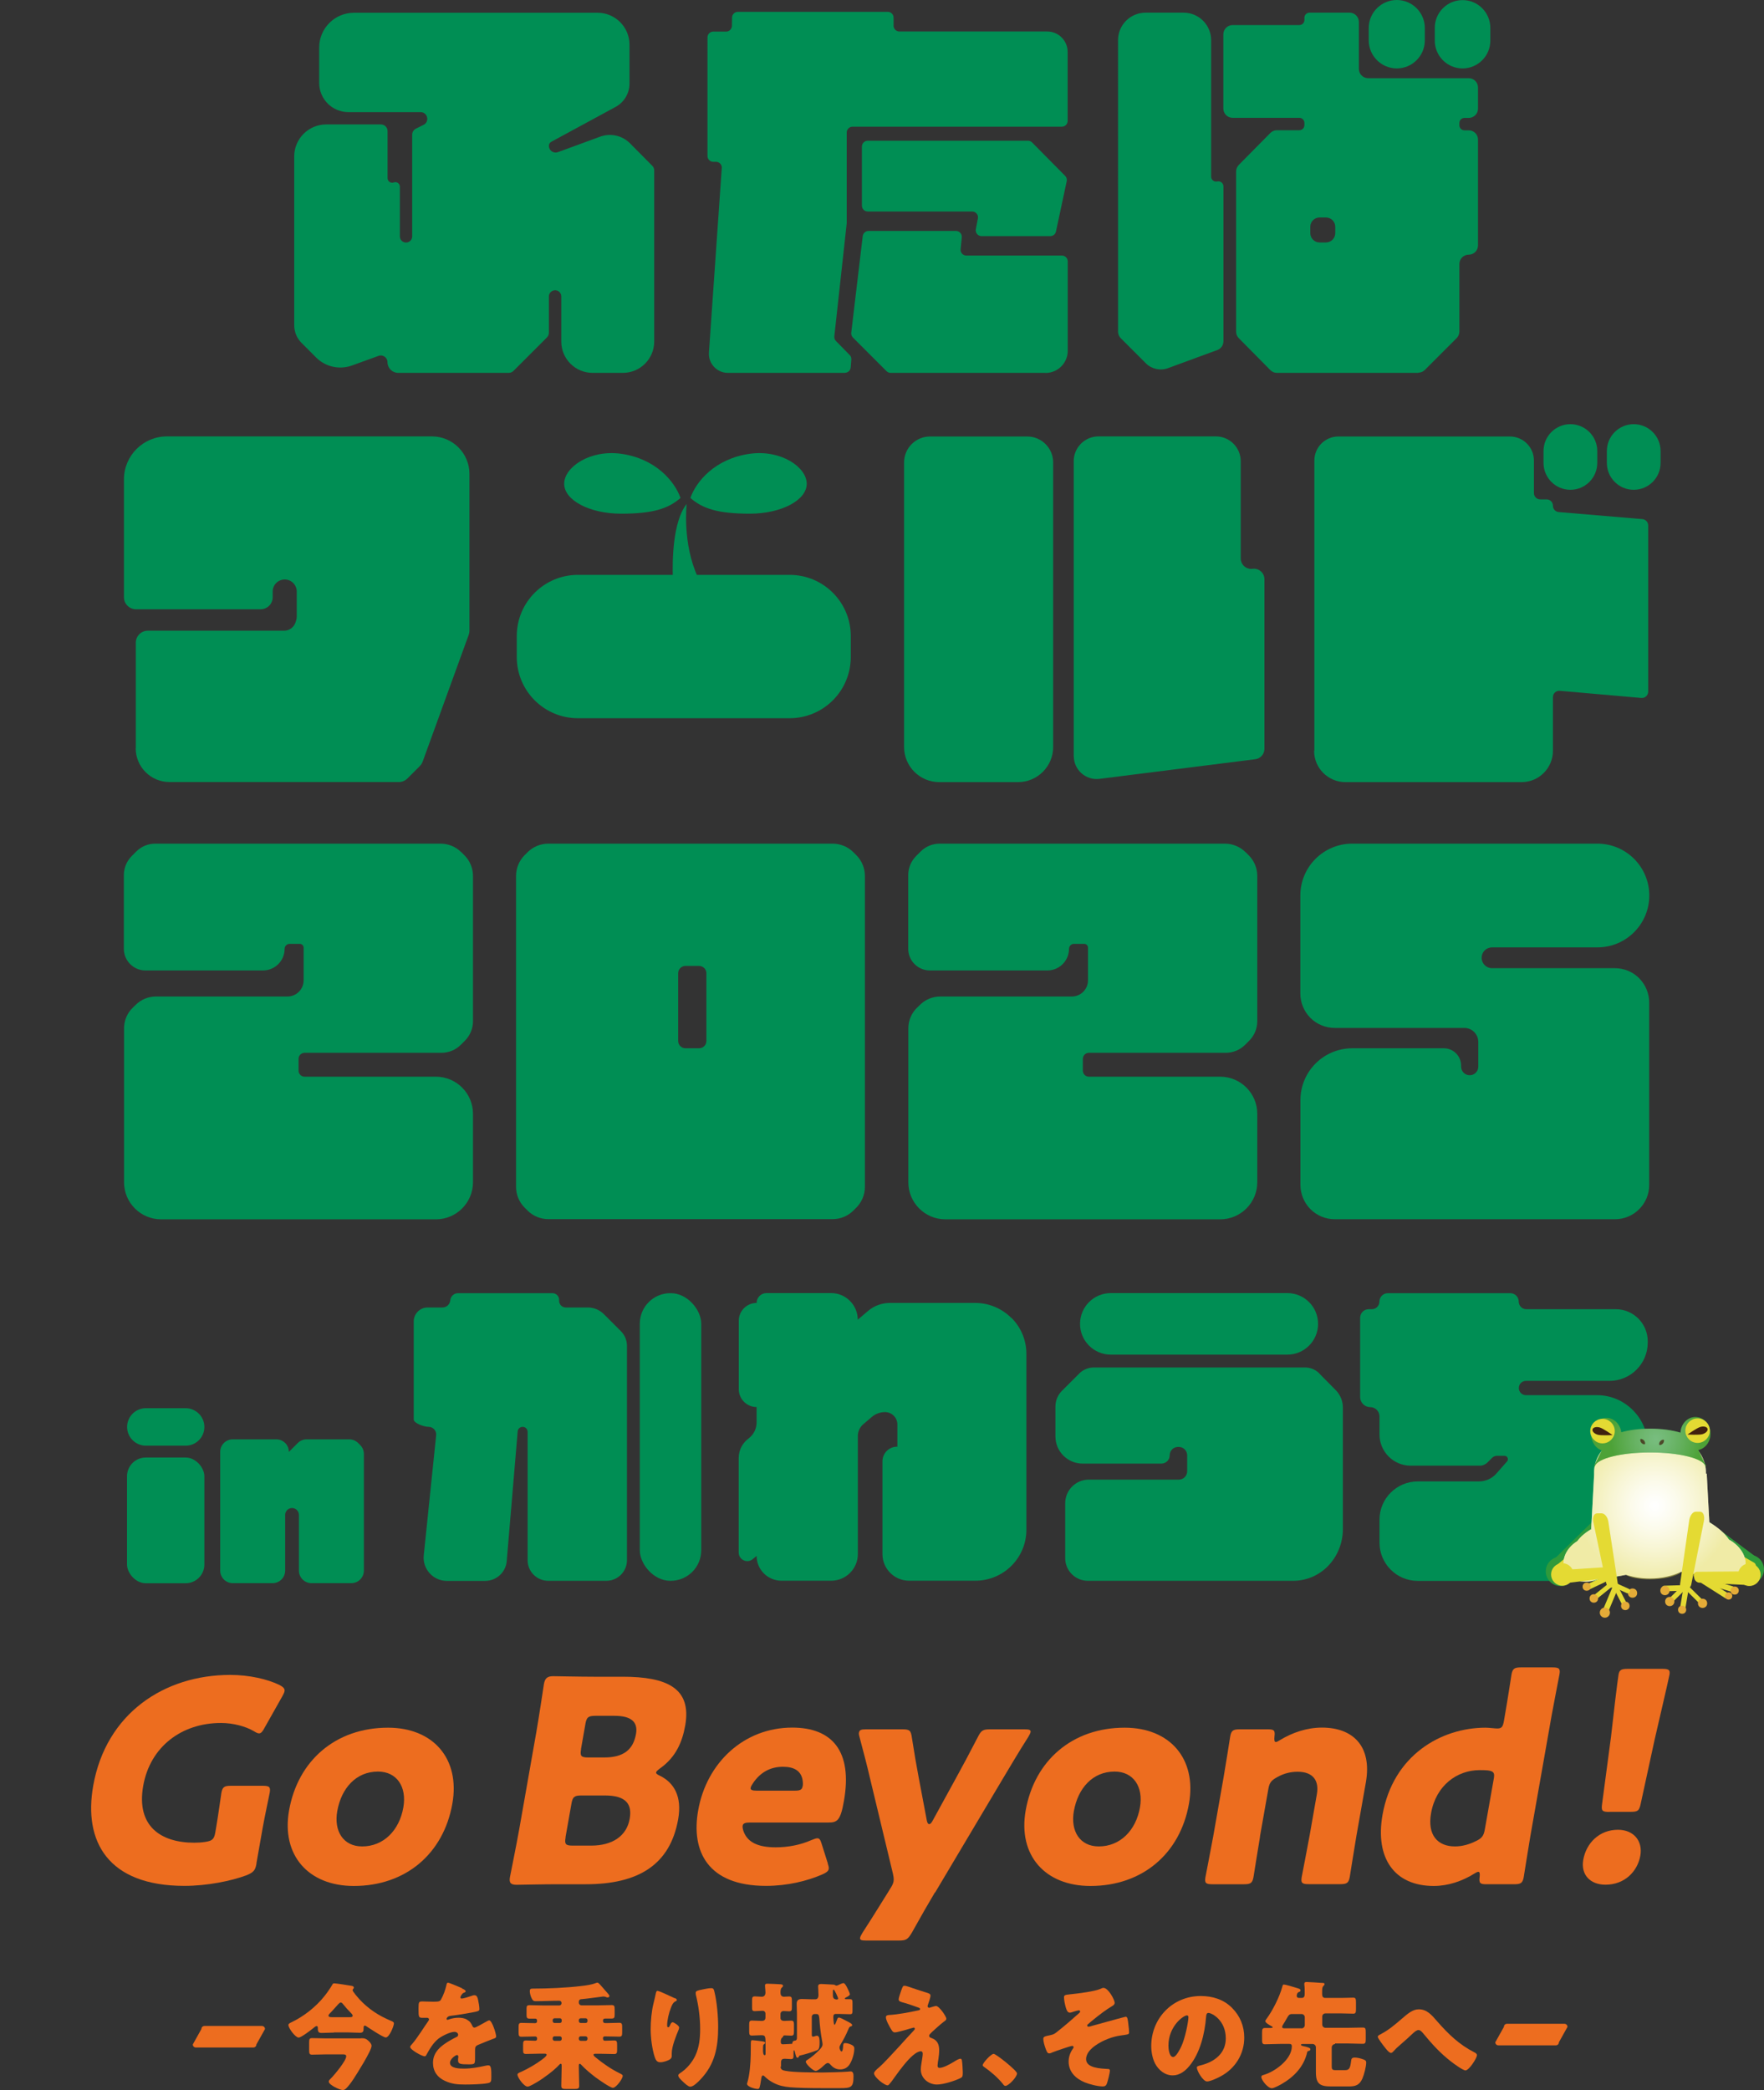 <?xml version="1.0" encoding="UTF-8"?>
<svg id="_レイヤー_2" data-name="レイヤー 2" xmlns="http://www.w3.org/2000/svg" xmlns:xlink="http://www.w3.org/1999/xlink" viewBox="0 0 194.98 230.94">
  <rect x="0" y="0" width="194.98" height="230.94" fill="#333333" stroke="none"/>
  <defs>
    <style>
      .cls-1, .cls-2 {
        fill: #40210f;
      }

      .cls-3 {
        fill: #b2af3b;
        opacity: 0;
      }

      .cls-4 {
        stroke-miterlimit: 10;
        stroke-width: .17px;
      }

      .cls-4, .cls-5, .cls-6, .cls-7, .cls-8, .cls-9, .cls-10, .cls-11, .cls-12, .cls-13, .cls-14, .cls-15, .cls-16 {
        fill: #e4da33;
        stroke: #e4da33;
      }

      .cls-5 {
        stroke-miterlimit: 10;
        stroke-width: .17px;
      }

      .cls-17 {
        fill: #fff;
      }

      .cls-6 {
        stroke-miterlimit: 10;
        stroke-width: .17px;
      }

      .cls-18 {
        fill: url(#_名称未設定グラデーション);
        opacity: .46;
      }

      .cls-18, .cls-19, .cls-2 {
        isolation: isolate;
      }

      .cls-20 {
        fill: #e4ab38;
        stroke: #e4ab38;
        stroke-width: .22px;
      }

      .cls-20, .cls-9, .cls-11 {
        stroke-miterlimit: 10;
      }

      .cls-7 {
        stroke-miterlimit: 10;
        stroke-width: .17px;
      }

      .cls-19 {
        fill: url(#_名称未設定グラデーション_2);
        fill-opacity: .38;
        opacity: .92;
      }

      .cls-8 {
        stroke-miterlimit: 10;
        stroke-width: .17px;
      }

      .cls-21 {
        fill: #2f9a3b;
      }

      .cls-2 {
        opacity: .74;
      }

      .cls-22 {
        fill: #ed6d1f;
      }

      .cls-9 {
        stroke-width: .17px;
      }

      .cls-10 {
        stroke-miterlimit: 10;
        stroke-width: .17px;
      }

      .cls-23 {
        fill: #008e54;
      }

      .cls-11 {
        stroke-width: .23px;
      }

      .cls-12 {
        stroke-miterlimit: 10;
        stroke-width: .17px;
      }

      .cls-13 {
        stroke-miterlimit: 10;
        stroke-width: .17px;
      }

      .cls-14 {
        stroke-miterlimit: 10;
        stroke-width: .17px;
      }

      .cls-15 {
        stroke-miterlimit: 10;
        stroke-width: .17px;
      }

      .cls-16 {
        stroke-miterlimit: 10;
        stroke-width: .17px;
      }
    </style>
    <radialGradient id="_名称未設定グラデーション" data-name="名称未設定グラデーション" cx="182.91" cy="49.79" fx="182.91" fy="49.79" r="9.27" gradientTransform="translate(0 216.16) scale(1 -1)" gradientUnits="userSpaceOnUse">
      <stop offset="0" stop-color="#fff"/>
      <stop offset=".1" stop-color="#fcfcf2"/>
      <stop offset=".28" stop-color="#f7f5d3"/>
      <stop offset=".52" stop-color="#eee99f"/>
      <stop offset=".81" stop-color="#e1d958"/>
      <stop offset=".92" stop-color="#ddd33c"/>
    </radialGradient>
    <radialGradient id="_名称未設定グラデーション_2" data-name="名称未設定グラデーション 2" cx="179.66" cy="68.41" fx="179.66" fy="68.41" r="4.85" gradientTransform="translate(-3.77 230.15) scale(1.04 -1.04)" gradientUnits="userSpaceOnUse">
      <stop offset="0" stop-color="#fff"/>
      <stop offset=".1" stop-color="#f7faf2"/>
      <stop offset=".29" stop-color="#e4eed3"/>
      <stop offset=".54" stop-color="#c5da9f"/>
      <stop offset=".84" stop-color="#9bc058"/>
      <stop offset="1" stop-color="#83b130"/>
    </radialGradient>
  </defs>
  <g id="_レイヤー_2-2" data-name=" レイヤー 2">
    <g id="_レイヤー_1-2" data-name=" レイヤー 1-2">
      <g>
        <g>
          <g>
            <g>
              <path class="cls-22" d="M28.35,205.92c-.13.75-.33.96-1.08,1.28-1.73.65-4.41,1.18-6.88,1.18-8.5,0-11.17-4.95-10.09-11.05,1.41-8,7.85-12.26,15.15-12.26,2.12,0,4.12.47,5.46,1.12.4.22.59.4.54.68-.03.16-.12.34-.26.59l-1.93,3.42c-.23.44-.4.65-.62.65-.16,0-.33-.09-.59-.25-.92-.53-2.27-.9-3.63-.9-4.33,0-7.82,2.61-8.59,6.94-.79,4.48,1.96,6.29,5.65,6.29.41,0,.83-.03,1.22-.09.78-.12.97-.31,1.1-1.06l.08-.47c.22-1.24.55-3.67.59-3.89.12-.65.33-.78,1.05-.78h3.51c.73,0,.9.12.78.78-.04.22-.56,2.65-.78,3.89l-.69,3.92h.01Z"/>
              <path class="cls-22" d="M50,199.3c-.98,5.54-5.17,9.09-10.89,9.09-5.02,0-8.03-3.39-7.16-8.34.97-5.51,5.15-9.15,10.94-9.15,4.99,0,7.99,3.42,7.11,8.4ZM37.28,200.1c-.4,2.24.67,3.92,2.75,3.92,2.37,0,4.1-1.77,4.55-4.29.41-2.3-.72-3.98-2.8-3.98-2.43,0-4.05,1.84-4.5,4.36h0Z"/>
              <path class="cls-22" d="M61.57,208.2c-1.45,0-4.25.06-4.47.06-.66,0-.85-.22-.73-.87.04-.22.74-3.67,1.03-5.32l1.88-10.67c.29-1.65.81-5.1.84-5.32.12-.65.38-.87,1.04-.87.22,0,2.99.06,4.44.06h3.22c4.93,0,7.64,1.28,6.92,5.38-.32,1.81-1.02,3.49-2.76,4.73-.29.22-.44.34-.46.47-.02.12.12.22.44.37,1.51.75,2.45,2.24,2,4.79-.89,5.04-4.4,7.19-10.21,7.19h-3.19,0ZM62.52,203c-.14.78,0,.93.78.93h2.05c2.34,0,3.92-1.06,4.25-2.96.29-1.62-.4-2.58-2.74-2.58h-2.59c-.79,0-.98.16-1.11.93l-.65,3.67h.01ZM64.23,193.26c-.14.78,0,.93.78.93h1.8c2.12,0,3.19-.87,3.49-2.61.23-1.31-.53-1.99-2.37-1.99h-2.12c-.79,0-.98.16-1.11.93l-.48,2.74h0Z"/>
              <path class="cls-22" d="M91.49,205.89c.08.25.14.47.11.62-.04.25-.26.4-.74.62-1.67.72-3.85,1.25-6.19,1.25-6.45,0-8.3-3.83-7.5-8.34.92-5.23,5.03-9.15,10.4-9.15,4.39,0,6.69,2.58,5.71,8.12-.37,2.12-.73,2.37-1.68,2.37h-8.72c-.51,0-.74.09-.79.34-.03.16,0,.31.06.53.41,1.28,1.57,1.87,3.59,1.87,1.39,0,2.77-.28,3.9-.78.31-.12.54-.22.7-.22.25,0,.35.19.49.65l.67,2.12h0ZM88.72,197.4c.02-.12.04-.25.02-.47-.09-1.31-1.03-1.71-2.2-1.71-1.36,0-2.47.59-3.28,1.77-.17.25-.26.41-.29.56-.04.22.17.31.67.31h4.2c.57,0,.81-.09.87-.47h.01Z"/>
              <path class="cls-22" d="M103.34,209.1c-.72,1.21-1.44,2.46-2.55,4.45-.45.75-.63.87-1.45.87h-3.6c-.51,0-.72-.06-.67-.31.02-.12.12-.31.25-.53,1.31-2.02,2.1-3.33,2.77-4.39l.27-.44c.22-.34.36-.59.41-.87.04-.25,0-.5-.07-.84l-2.55-10.61c-.32-1.4-.65-2.62-1.14-4.48-.08-.28-.09-.41-.06-.53.05-.28.28-.34.79-.34h3.98c.82,0,.96.12,1.07.9.28,1.81.5,3.08.76,4.45l.9,4.76c.05.25.16.37.25.37.13,0,.24-.12.38-.37l2.61-4.76c.74-1.34,1.4-2.58,2.37-4.45.39-.78.57-.9,1.39-.9h3.79c.5,0,.72.06.67.31-.02.12-.12.31-.25.53-1.23,1.93-1.96,3.21-2.75,4.51l-7.54,12.67h-.03Z"/>
              <path class="cls-22" d="M131.42,199.3c-.98,5.54-5.17,9.09-10.89,9.09-5.02,0-8.03-3.39-7.16-8.34.97-5.51,5.15-9.15,10.94-9.15,4.99,0,7.99,3.42,7.11,8.4ZM118.7,200.1c-.4,2.24.67,3.92,2.75,3.92,2.37,0,4.1-1.77,4.55-4.29.41-2.3-.72-3.98-2.8-3.98-2.43,0-4.05,1.84-4.5,4.36h0Z"/>
              <path class="cls-22" d="M139.28,202.91c-.22,1.28-.69,4.29-.73,4.51-.12.65-.33.78-1.05.78h-3.48c-.73,0-.89-.12-.78-.78.04-.22.63-3.24.86-4.51l1.15-6.54c.22-1.28.7-4.29.73-4.51.12-.65.33-.78,1.05-.78h3.1c.7,0,.83.12.74.81-.04.4,0,.59.15.59.1,0,.23-.06.48-.22,1.34-.81,2.93-1.37,4.63-1.37,3.35,0,5.56,1.99,4.84,6.07l-1.05,5.94c-.22,1.28-.69,4.29-.73,4.51-.12.65-.33.78-1.05.78h-3.48c-.73,0-.89-.12-.78-.78.04-.22.63-3.24.86-4.51l.82-4.67c.24-1.37-.32-2.46-2.13-2.46-.73,0-1.48.16-2.25.59-.67.37-.87.62-.99,1.34l-.92,5.2h0Z"/>
              <path class="cls-22" d="M164.29,208.2c-.7,0-.83-.12-.74-.81.04-.41,0-.56-.15-.56-.09,0-.23.06-.48.22-1.31.81-2.86,1.34-4.44,1.34-4.36,0-6.5-3.08-5.67-7.84,1.16-6.6,6.47-9.65,11.4-9.65.35,0,1.06.09,1.28.09.51,0,.63-.19.75-.87l.1-.59c.23-1.28.7-4.29.73-4.51.12-.65.33-.78,1.05-.78h3.47c.73,0,.9.12.78.78-.04.22-.63,3.24-.86,4.51l-2.36,13.38c-.22,1.28-.69,4.29-.73,4.51-.12.65-.33.78-1.05.78h-3.1.02ZM163.54,195.59c-2.47,0-4.82,1.68-5.36,4.76-.43,2.43.74,3.67,2.64,3.67.79,0,1.59-.22,2.32-.59.66-.31.86-.59.98-1.28l.99-5.6c.12-.65,0-.84-.66-.93-.28-.03-.59-.03-.91-.03Z"/>
            </g>
            <path class="cls-22" d="M181.31,205.04c-.3,1.71-1.7,3.21-3.85,3.21-1.71,0-2.74-1.12-2.46-2.74.32-1.84,1.76-3.33,3.84-3.33,1.71,0,2.76,1.21,2.47,2.87h0ZM177.9,200.21c-.82,0-.93-.12-.81-.93l.98-7.38c.21-1.93.72-6.23.83-6.85.09-.53.3-.65,1-.65h3.86c.7,0,.86.12.77.65-.11.62-1.12,4.89-1.65,7.22l-1.52,7c-.17.81-.32.93-1.14.93h-2.32Z"/>
          </g>
          <g>
            <g>
              <path class="cls-22" d="M36.9,224.59c-.45,0-.91.04-1.36.04-.41,0-.41-.23-.41-.59,0-.09-.04-.17-.14-.17s-.32.19-.4.26c-.27.22-1.3,1.01-1.58,1.01-.36,0-1.13-1.03-1.13-1.39,0-.13.14-.21.38-.32,1.35-.65,2.67-1.69,3.61-2.88.24-.29.67-.91.85-1.23.06-.12.09-.17.23-.17.21,0,1.55.21,1.94.28.14.03.22.09.22.19,0,.12-.14.18-.14.28,0,.15.6.83.74.99,1,1.08,2.12,1.82,3.48,2.39.24.1.35.15.35.3,0,.28-.5,1.55-.9,1.55-.27,0-1.76-.98-2.07-1.19-.09-.06-.17-.12-.24-.12-.13,0-.14.14-.14.24,0,.32,0,.55-.4.55-.46,0-.91-.04-1.37-.04h-1.51v.02ZM39.89,225.21c.4,0,.58.04.87.32.14.14.31.32.31.53,0,.53-1.64,3.12-2.01,3.68-.18.28-.58.82-.81,1.03-.12.1-.21.17-.36.17-.29,0-1.55-.55-1.55-.94,0-.12.12-.23.22-.33.45-.45,1.71-1.98,1.71-2.46,0-.18-.15-.21-.33-.21h-2c-.47,0-.96.03-1.45.03-.28,0-.32-.13-.32-.5v-.83c0-.37.03-.5.32-.5.49,0,.98.03,1.45.03h3.97l-.02-.02ZM38.58,222.89c.22,0,.4,0,.4-.17,0-.12-.13-.23-.24-.35-.29-.29-.56-.6-.82-.92-.06-.08-.14-.18-.26-.18-.08,0-.15.06-.27.18-.26.28-.63.72-.95,1.04-.08.08-.13.15-.13.23,0,.15.19.17.38.17h1.89Z"/>
              <path class="cls-22" d="M51.07,219.72c.23.1.4.19.4.31,0,.1-.14.14-.23.17-.15.06-.35.38-.35.49s.06.14.15.14c.19,0,.77-.19,1.04-.28.1-.04.24-.09.36-.09.28,0,.35.27.4.5.06.26.15.77.15,1.04,0,.19-.12.24-.82.37-.71.13-1.58.28-2.37.37-.41.05-.44.33-.44.35,0,.06.06.09.12.09.03,0,.09-.03.12-.04.37-.13.71-.19,1.09-.19.31,0,.67.05.92.21.36.21.45.37.62.73.05.1.12.15.22.15.13,0,.81-.38,1.19-.6.12-.06.21-.12.26-.14.05-.03.12-.06.17-.06.32,0,.77,1.48.77,1.77,0,.17-.13.21-.38.29-.62.23-1,.4-1.59.64-.31.13-.36.24-.36.59,0,.15,0,.46,0,.74,0,.82,0,.83-.73.83-.89,0-1.15-.04-1.15-.44,0-.12,0-.23.03-.35v-.06c0-.09-.05-.18-.15-.18-.13,0-.77.41-.77.86,0,.64,1.09.64,1.54.64.82,0,1.58-.14,2.39-.32.12-.03.23-.04.32-.04.31,0,.32.46.32,1.28,0,.49-.03.62-.4.69-.58.12-1.86.15-2.49.15-.9,0-1.49-.06-2.25-.41-.82-.37-1.31-1.05-1.31-1.99,0-1.21.91-1.9,1.85-2.45.22-.13.47-.27.71-.38.12-.05.22-.12.22-.26,0-.18-.17-.33-.4-.33-.49,0-1.37.45-1.76.74-.6.47-.99,1.15-1.36,1.82-.04.08-.09.14-.19.14-.28,0-1.59-.72-1.59-1.03,0-.1.08-.18.23-.35.53-.6,1.36-1.94,1.77-2.51.06-.09.08-.13.08-.18,0-.1-.09-.18-.19-.18-.15,0-.33,0-.5,0-.44,0-.47-.04-.47-1,0-.8.05-.81.46-.81.28,0,.74.03,1.17.03.63,0,.74-.05.85-.23.26-.45.5-1.12.6-1.59.04-.19.06-.28.19-.28.14,0,1.36.53,1.57.62h-.04Z"/>
              <path class="cls-22" d="M63.98,221.27c0,.18.13.31.31.31h1.82c.5,0,1-.03,1.5-.03.31,0,.33.13.33.53v.51c0,.32-.03.45-.33.45-.23,0-.45,0-.68,0-.19,0-.28.05-.28.24,0,.15.06.26.23.26h.26c.44,0,.89-.03,1.32-.03.28,0,.31.14.31.49v.54c0,.36-.03.5-.31.5-.54,0-1.09-.03-1.63-.03-.09,0-.18.08-.18.17,0,.17.03.31.22.31.33,0,.67-.03,1.01-.03.31,0,.33.13.33.53v.51c0,.32-.03.46-.32.46-.51,0-1.01-.03-1.51-.03h-.54c-.1,0-.24,0-.24.12,0,.06.1.18.22.27.86.71,1.76,1.32,2.68,1.77.27.14.33.18.33.28,0,.33-.73,1.32-1.08,1.32-.31,0-1.63-.94-1.94-1.17-.51-.39-1.14-.91-1.58-1.39-.04-.04-.09-.09-.15-.09-.1,0-.1.14-.1.24v.19c0,.67.04,1.33.04,2,0,.31-.14.35-.54.35h-.85c-.45,0-.59-.03-.59-.36,0-.67.04-1.32.04-1.99v-.21c0-.17-.03-.23-.1-.23-.06,0-.13.08-.17.12-.56.62-1.72,1.48-2.45,1.91-.21.12-.83.5-1.04.5-.4,0-1.12-1-1.12-1.33,0-.15.21-.22.46-.33.71-.32,1.64-.86,2.25-1.33.18-.14.51-.37.51-.53,0-.1-.09-.12-.23-.12h-.54c-.5,0-1,.03-1.5.03-.27,0-.33-.09-.33-.38v-.64c0-.36.04-.47.33-.47.32,0,.64.03.98.03.17,0,.24-.06.24-.24,0-.13-.06-.23-.21-.23-.51,0-1.01.03-1.53.03-.28,0-.31-.14-.31-.5v-.54c0-.37.03-.49.32-.49.5,0,1,.03,1.5.03.13,0,.22-.08.22-.19v-.09c0-.15-.08-.22-.18-.22-.22,0-.44,0-.65,0-.27,0-.33-.1-.33-.4v-.72c0-.28.06-.37.33-.37.5,0,1,.03,1.5.03h1.8c.14,0,.24-.12.24-.26,0-.15-.1-.26-.26-.26-.86,0-1.73.05-2.59.05-.18,0-.33,0-.51-.44-.08-.19-.15-.46-.15-.67,0-.27.13-.28.36-.28,1.63,0,3.67-.09,5.27-.28.55-.06,1.18-.14,1.71-.35.04,0,.08-.03.12-.03.13,0,.31.22.39.31.28.31.55.63.82.94.06.06.13.17.13.24,0,.06-.09.15-.19.15-.09,0-.19-.05-.27-.08-.06,0-.14-.03-.21-.03-.03,0-1.91.26-2.34.29-.21,0-.35.06-.37.29v.09ZM61.3,223.01c-.12,0-.21.09-.21.21v.1c0,.12.09.21.21.21h.58c.12,0,.21-.09.21-.21v-.1c0-.12-.08-.21-.21-.21h-.58ZM61.3,225c-.12,0-.21.09-.21.21v.08c0,.1.09.21.21.21h.58c.12,0,.21-.1.21-.21v-.08c0-.12-.08-.19-.21-.21h-.58ZM64.19,223.01c-.12,0-.21.09-.21.21v.1c0,.12.09.21.21.21h.54c.12,0,.21-.09.21-.21v-.1c0-.12-.09-.21-.21-.21h-.54ZM64.19,225c-.12,0-.21.09-.21.21v.08c0,.1.09.21.21.21h.54c.12,0,.21-.1.21-.21v-.08c0-.12-.09-.19-.21-.21h-.54Z"/>
              <path class="cls-22" d="M74.57,220.77c.18.08.24.13.24.22,0,.08-.04.09-.1.12-.32.14-.45.46-.56.76-.21.53-.41,1.35-.41,1.91,0,.08,0,.22.12.22.08,0,.13-.06.21-.24.06-.14.14-.31.28-.31.13,0,.72.37.72.58,0,.06-.03.15-.05.22-.3.72-.77,1.89-.77,2.62v.32c0,.29-.27.42-.51.51-.23.09-.51.17-.76.17-.4,0-.51-.29-.62-.6-.29-.9-.44-2.12-.44-3.07,0-.85.1-1.99.31-2.82.08-.33.17-.68.24-1.03.05-.22.08-.37.19-.37.24,0,1.4.59,1.91.81v-.02ZM77.62,219.83c.28-.05.69-.15.98-.15.24,0,.3.09.37.41.28,1.14.41,2.72.41,3.91,0,2.21-.37,4.11-1.95,5.76-.24.26-.78.81-1.14.81-.21,0-.58-.35-.73-.49-.32-.3-.59-.54-.59-.76,0-.08.05-.14.22-.26.71-.46,1.3-1.16,1.66-1.91.44-.94.54-1.92.54-2.94,0-1.28-.17-2.57-.48-3.82-.01-.06-.01-.13-.01-.19,0-.21.17-.26.73-.37h-.01Z"/>
              <path class="cls-22" d="M86.28,228.35c0,.36.27.42.56.47.87.17,2.93.18,4.16.18.5,0,2.25-.05,2.67-.09.1,0,.24-.03.35-.03.3,0,.32.31.32.54,0,1.23-.26,1.31-1.5,1.31h-1.9c-1.54,0-2.82-.03-3.62-.1-.67-.06-1.23-.18-1.83-.49-.4-.21-.67-.41-.99-.72-.05-.05-.1-.09-.17-.09-.15,0-.18.28-.21.49-.13.85-.17,1-.36,1-.29,0-1.19-.23-1.19-.58,0-.04.03-.1.04-.14.26-.85.35-2.12.37-3.05.01-.49.01-.83.01-1.08,0-.44.01-.54.17-.54.13,0,.74.08.92.1.3.04.49.06.49.19,0,.06-.06.12-.1.14-.13.09-.13.13-.13.73,0,.13.01.5.19.5.06,0,.09-.08.09-.13v-.94c0-1.08-.01-1.14-.51-1.14-.33,0-.65.04-.99.04-.28,0-.31-.12-.31-.5v-.67c0-.36.03-.49.31-.49.36,0,.71.04,1.07.04.26,0,.42-.1.42-.39v-.41c0-.18-.13-.32-.31-.32-.28,0-.56.04-.86.04s-.31-.12-.31-.45v-.71c0-.35.03-.47.31-.47.24,0,.53.04.76.04.29,0,.41-.21.41-.47,0-.14-.03-.44-.04-.56-.01-.09-.01-.19-.01-.22,0-.18.13-.19.27-.19.38,0,1.01.04,1.41.06.12,0,.31.03.31.17,0,.08-.06.14-.14.21-.14.13-.14.38-.14.56,0,.24.1.44.39.44.14,0,.36-.03.55-.03.29,0,.32.12.32.49v.71c0,.32-.03.44-.31.44-.21,0-.4-.03-.6-.03-.22,0-.35.14-.35.35v.42c0,.23.19.32.4.32.26,0,.51-.03.78-.03s.31.14.31.44v.67c0,.44-.03.55-.31.55-.24,0-.49-.03-.72-.03-.15,0-.17.09-.18.15-.01.03-.03.04-.1.1-.1.09-.15.21-.15.45,0,.14.03.28.21.28h.1c.29,0,.59-.04.76-.04.03,0,.1,0,.13,0,.08,0,.08-.06.09-.14.03-.17.15-.21.32-.23.15-.03.18-.17.18-.29v-2.68c0-.36-.03-.71-.03-1.07,0-.42.19-.55.59-.55.35,0,.71.03,1.05.03h.42c.27,0,.35-.22.35-.45,0-.41-.04-.83-.04-.96,0-.23.14-.28.35-.28.15,0,.91.05,1.15.06s.26,0,.4.08c.04.03.09.04.14.04.06,0,.12-.03.17-.05.13-.06.46-.23.6-.23.1,0,.28.23.47.65.05.1.23.49.23.58,0,.14-.23.26-.46.37-.05.03-.1.08-.1.12,0,.05.09.06.13.06.15,0,.29,0,.45,0,.24,0,.27.1.27.45v.76c0,.37-.03.45-.28.45-.4,0-.81-.03-1.21-.03h-.36c-.23,0-.27.15-.27.35,0,.12.03.85.13.85.08,0,.19-.32.26-.51.08-.22.1-.29.24-.29.12,0,.54.22.78.35.48.24.67.35.67.49,0,.1-.1.13-.19.15-.14.04-.21.26-.26.38-.23.55-.51,1.08-.82,1.59-.06.12-.13.22-.13.35,0,.15.12.44.23.44.14,0,.17-.49.18-.67.01-.15.04-.26.22-.26.26,0,.59.12.78.23.18.12.23.19.23.37,0,.55-.21,1.21-.45,1.64-.24.44-.62.67-1.1.67-.41,0-.73-.15-1-.44-.09-.1-.23-.27-.37-.27-.17,0-.38.21-.51.33-.17.17-.62.55-.83.55-.31,0-1.1-.77-1.1-1.01,0-.12.09-.17.18-.22.44-.27.95-.72,1.31-1.09.22-.22.36-.4.36-.63,0-.12-.04-.31-.06-.42-.15-.78-.26-1.83-.29-2.37-.03-.29-.04-.55-.3-.55h-.23c-.18,0-.31.14-.31.31v1.96c0,.14.01.23.14.23.04,0,.15-.03.22-.05.06-.03.13-.05.22-.05.27,0,.28.44.28.73,0,.73-.1.81-.37.91-.41.17-1.35.45-1.78.54-.09,0-.1.05-.15.15-.04.08-.09.1-.15.1-.1,0-.15-.14-.22-.41-.04-.18-.1-.42-.15-.42s-.06.15-.06.31v.28c0,.23-.01.39-.28.39-.23,0-.46-.04-.69-.04-.27,0-.39.09-.41.36v.51h-.05ZM92.51,220.93c.06,0,.13-.03.13-.1,0-.12-.4-.99-.5-.99-.08,0-.08.14-.08.26v.32c0,.28.05.47.37.51h.08Z"/>
              <path class="cls-22" d="M103.45,221.65c.37,0,1.15,1.17,1.15,1.4,0,.15-.13.23-.24.31-.33.24-1.03.87-1.35,1.17-.19.18-.31.31-.31.4,0,.15.09.21.3.28.62.23.81.71.81,1.33,0,.33-.04.67-.09,1-.03.15-.09.55-.09.69,0,.15.05.26.22.26.42,0,1.17-.42,1.53-.64.03,0,.06-.04.1-.06.21-.13.5-.31.68-.31.13,0,.15.13.17.23.04.24.09,1.04.09,1.28,0,.45-.05.53-.26.63-.64.32-1.9.71-2.6.71-.91,0-1.78-.68-1.78-1.64,0-.58.21-1.31.21-1.77,0-.13-.05-.26-.21-.26-1.01,0-2.86,2.86-3.21,3.3-.22.28-.35.46-.46.46-.35,0-1.5-.9-1.5-1.33,0-.14.15-.33.65-.74.32-.27,1.58-1.62,2.16-2.26.5-.56,1.01-1.12,1.53-1.67.06-.06.17-.17.17-.26,0-.06-.05-.12-.13-.12-.05,0-.77.22-.9.26-.26.06-.95.27-1.18.27-.13,0-.23-.05-.36-.26-.21-.33-.63-1.08-.63-1.4,0-.19.13-.24.32-.26,1.05-.06,2.21-.29,3.25-.51.12-.03.21-.05.21-.14s-.06-.13-.18-.17c-.49-.17-.95-.35-1.45-.49-.51-.14-.74-.19-.74-.42,0-.12.14-.59.27-.94.19-.53.22-.56.37-.56.14,0,.29.05.44.1.58.19,1.17.4,1.76.58.47.14.68.19.68.4s-.21.81-.28,1.01c-.03.06-.04.12-.04.17,0,.09.08.17.17.17.04,0,.09,0,.12-.03.21-.06.53-.17.67-.17h-.04Z"/>
              <path class="cls-22" d="M112.41,229.12c0,.37-.92,1.36-1.28,1.36-.13,0-.22-.13-.28-.22-.6-.73-1.32-1.35-2.1-1.89-.06-.04-.13-.1-.13-.18,0-.24.92-1.25,1.21-1.25.26,0,2.59,1.85,2.59,2.17h-.01Z"/>
              <path class="cls-22" d="M123.2,221.31c0,.18-.13.27-.27.35-.6.35-1.41.96-1.96,1.41-.12.09-.69.56-.76.64-.03.03-.04.06-.04.1,0,.09.08.13.15.13.09,0,.4-.09.49-.12.36-.1,3.53-.98,3.61-.98.21,0,.24.24.32,1.01.03.21.06.51.06.71,0,.23-.04.23-.98.36-.85.12-1.9.51-2.72,1.08-.5.35-1.05.87-1.05,1.53,0,1,1.66,1.03,2.36,1.08.15,0,.27,0,.27.21s-.24,1.17-.33,1.4c-.09.24-.22.32-.46.32-.54,0-1.49-.24-1.99-.45-1-.41-1.78-1.16-1.78-2.3,0-.49.17-1,.46-1.4.05-.08.09-.13.09-.19,0-.08-.08-.14-.15-.14-.18,0-1.9.6-2.17.71-.12.05-.26.12-.37.12-.22,0-.29-.22-.42-.57-.1-.27-.24-.74-.24-1.03,0-.26.19-.29.71-.4.46-.09.57-.18.91-.46.81-.64,1.58-1.31,2.35-2,.05-.04.1-.09.1-.17s-.06-.13-.14-.13c-.06,0-.44.1-.55.14-.12.04-.33.12-.45.12-.28,0-.38-.36-.46-.63-.08-.28-.18-.76-.18-1.05,0-.24.04-.29.78-.36.82-.08,2.64-.31,3.27-.6.1-.05.21-.1.31-.1.53,0,1.24,1.31,1.24,1.67h0Z"/>
              <path class="cls-22" d="M136.17,221.85c.91.91,1.36,2.03,1.36,3.3,0,1.81-.99,3.4-2.58,4.26-.32.18-1.17.58-1.53.58-.45,0-1.13-1.18-1.13-1.54,0-.12.12-.17.49-.26,1.49-.38,2.71-1.32,2.71-2.96,0-2.01-1.54-2.81-1.92-2.81-.22,0-.24.23-.26.46-.14,1.78-.65,3.96-1.83,5.38-.47.58-1.09,1.06-1.86,1.06-.86,0-1.57-.59-1.95-1.32-.29-.56-.42-1.3-.42-1.92,0-3.08,2.37-5.53,5.47-5.53,1.31,0,2.54.38,3.46,1.31h-.01ZM129.15,226.04c0,.31.08,1.25.53,1.25.31,0,.74-.85.87-1.12.45-.92.81-2.82.81-3.29,0-.1-.05-.19-.17-.19-.37,0-2.04,1.18-2.04,3.35h0Z"/>
              <path class="cls-22" d="M147.56,225.86c-.18,0-.36.17-.36.36v2.01c0,.36,0,.51.42.51h1.07c.47,0,.56-.27.65-1.01.03-.22.06-.38.4-.38.28,0,.66.09.92.19.18.06.35.13.35.35,0,.46-.24,1.37-.42,1.78-.33.73-.76.87-1.51.87h-1.94c-1.23,0-1.69-.27-1.69-1.57,0-.3,0-.73,0-.89v-1.87c0-.19-.17-.36-.36-.36h-1.12c-.05,0-.17,0-.17.09s.14.12.39.18c.06,0,.13.03.21.05.27.08.44.13.44.26s-.1.17-.21.19c-.09.03-.13.05-.14.13-.36,1.59-1.44,2.72-2.82,3.52-.23.13-.86.47-1.09.47-.44,0-1.16-.89-1.16-1.25,0-.15.13-.19.24-.22,1.26-.35,3.13-1.72,3.13-3.16,0-.14-.03-.27-.28-.27h-1c-.56,0-1.12.04-1.68.04-.31,0-.33-.14-.33-.54v-.73c0-.38.03-.53.33-.53.21,0,.41,0,.62,0,.05,0,.22,0,.22-.08,0-.05-.09-.1-.13-.12-.17-.09-.68-.36-.68-.56,0-.08.09-.18.14-.26.67-.9,1.44-2.44,1.73-3.52.04-.14.06-.26.18-.26.17,0,1.12.28,1.33.35.35.1.51.15.51.29,0,.12-.08.15-.19.19-.21.08-.23.36-.23.41,0,.15.09.24.24.24h.31c.29,0,.33-.22.33-.46v-.23c0-.19,0-.57-.04-.76,0-.04,0-.08,0-.12,0-.17.13-.19.27-.19.24,0,1.39.08,1.68.1.14,0,.29,0,.29.14,0,.08-.09.14-.14.21-.12.12-.13.33-.13.62v.29c0,.22.09.4.33.4h1.8c.46,0,.9-.03,1.3-.03.28,0,.31.13.31.56v.67c0,.4-.03.54-.29.54-.44,0-.87-.03-1.31-.03h-1.77c-.21,0-.36.15-.36.36v.87c0,.19.15.36.36.36h2.44c.56,0,1.12-.03,1.68-.03.31,0,.33.14.33.54v.73c0,.38-.03.53-.33.53-.56,0-1.13-.04-1.68-.04h-1.39v.06ZM143.86,224.13c.19,0,.36-.17.36-.36v-.87c0-.21-.17-.36-.36-.36h-1.03c-.3,0-.38.12-.51.33-.17.29-.35.62-.54.91-.03.04-.06.13-.06.19,0,.14.17.15.28.15h1.86,0Z"/>
              <path class="cls-22" d="M158.84,223.33c1.23,1.41,2.45,2.59,4.12,3.44.12.06.29.15.29.32,0,.32-.87,1.68-1.27,1.68-.28,0-1.31-.76-1.58-.97-1.27-.99-2.12-1.95-3.14-3.18-.13-.14-.27-.31-.47-.31-.22,0-.46.23-.62.37-.47.44-.94.87-1.42,1.28-.28.24-.47.41-.72.69-.06.08-.18.19-.28.19-.22,0-.62-.53-.74-.69-.14-.18-.72-.92-.72-1.1,0-.12.19-.22.33-.28.03,0,.05-.03.06-.04.78-.4,1.55-1.05,2.21-1.62.73-.63,1.26-1.09,1.94-1.09.87,0,1.39.59,2.01,1.31h0Z"/>
            </g>
            <path class="cls-22" d="M28,226.24h-6.35c-.19,0-.34-.15-.34-.34l.95-1.7c0-.19.15-.34.34-.34h6.35c.19,0,.34.15.34.34l-.95,1.7c0,.19-.15.34-.34.34Z"/>
            <path class="cls-22" d="M171.97,226h-6.35c-.19,0-.34-.15-.34-.34l.95-1.7c0-.19.15-.34.34-.34h6.35c.19,0,.34.15.34.34l-.95,1.7c0,.19-.15.34-.34.34Z"/>
          </g>
        </g>
        <g>
          <g>
            <path class="cls-23" d="M50.98,94.16c-.6-.6-1.42-.94-2.27-.94h-31.56c-.78,0-1.53.31-2.09.87l-.5.5c-.55.55-.87,1.31-.87,2.09v8.16c0,1.32,1.07,2.39,2.39,2.39h12.99c1.32,0,2.39-1.07,2.39-2.39,0-.3.25-.55.55-.55h1.13c.23,0,.42.19.42.42v3.61c0,.99-.8,1.79-1.79,1.79h-14.53c-.84,0-1.65.33-2.24.92l-.33.32c-.62.6-.96,1.43-.96,2.29v16.99c0,2.26,1.83,4.1,4.1,4.1h30.37c2.26,0,4.1-1.83,4.1-4.1v-7.56c0-2.26-1.83-4.1-4.1-4.1h-14.51c-.37,0-.67-.3-.67-.67v-1.3c0-.37.3-.67.67-.67h15.12c.81,0,1.58-.32,2.15-.89l.45-.45c.57-.57.89-1.34.89-2.15v-16.06c0-.85-.34-1.67-.94-2.27l-.34-.34h-.02Z"/>
            <path class="cls-23" d="M137.67,94.16c-.6-.6-1.42-.94-2.27-.94h-31.55c-.78,0-1.53.31-2.09.87l-.5.5c-.55.55-.87,1.31-.87,2.09v8.16c0,1.32,1.07,2.39,2.39,2.39h12.99c1.32,0,2.39-1.07,2.39-2.39,0-.3.25-.55.55-.55h1.13c.23,0,.42.19.42.42v3.61c0,.99-.8,1.79-1.79,1.79h-14.54c-.84,0-1.65.33-2.24.92l-.33.32c-.62.6-.96,1.43-.96,2.29v16.99c0,2.26,1.83,4.1,4.1,4.1h30.37c2.26,0,4.1-1.83,4.1-4.1v-7.56c0-2.26-1.83-4.1-4.1-4.1h-14.51c-.37,0-.67-.3-.67-.67v-1.3c0-.37.3-.67.67-.67h15.12c.81,0,1.58-.32,2.15-.89l.45-.45c.57-.57.89-1.34.89-2.15v-16.06c0-.85-.34-1.67-.94-2.27l-.34-.34h-.02Z"/>
            <path class="cls-23" d="M94.33,94.17c-.61-.61-1.44-.95-2.3-.95h-31.42c-.86,0-1.69.34-2.3.95l-.32.32c-.61.61-.95,1.44-.95,2.3v34.35c0,.86.34,1.69.95,2.3l.32.32c.61.61,1.44.95,2.3.95h31.42c.86,0,1.69-.34,2.3-.95l.32-.32c.61-.61.95-1.44.95-2.3v-34.35c0-.86-.34-1.69-.95-2.3l-.32-.32ZM78.08,115.02c0,.45-.36.81-.81.81h-1.5c-.45,0-.81-.36-.81-.81v-7.48c0-.45.36-.81.81-.81h1.5c.45,0,.81.36.81.81v7.48Z"/>
            <path class="cls-23" d="M176.57,93.22h-27.11c-3.16,0-5.73,2.56-5.73,5.73v10.83c0,1.01.4,1.97,1.11,2.69h0c.71.71,1.68,1.11,2.69,1.11h14.32c.86,0,1.55.7,1.55,1.55v2.73c0,.53-.43.95-.95.95s-.95-.43-.95-.95v-.12c0-1.06-.86-1.91-1.91-1.91h-10.12c-3.16,0-5.73,2.56-5.73,5.73v9.36c0,1.01.4,1.97,1.11,2.69h0c.71.71,1.68,1.11,2.69,1.11h30.97c1,0,1.96-.4,2.66-1.1l.02-.02c.71-.71,1.1-1.66,1.1-2.66v-20.16c0-1.01-.4-1.97-1.11-2.69s-1.68-1.11-2.69-1.11h-13.57c-.63,0-1.15-.51-1.15-1.15s.51-1.15,1.15-1.15h11.65c3.16,0,5.73-2.56,5.73-5.73h0c0-3.16-2.56-5.73-5.73-5.73h0Z"/>
          </g>
          <g>
            <path class="cls-23" d="M41.85,39.32l-2.96,1.07c-1.37.49-2.9.15-3.93-.87l-1.63-1.63c-.52-.52-.81-1.22-.81-1.96v-18.64c0-1.96,1.59-3.54,3.54-3.54h6.04c.41,0,.74.33.74.74v5.2c0,.35.35.59.68.47h0c.33-.13.68.12.68.47v5.49c0,.38.3.68.68.68h0c.38,0,.68-.3.68-.68v-11.24c0-.28.16-.54.42-.67l.83-.41c.71-.35.46-1.41-.33-1.41h-7.97c-1.78,0-3.23-1.44-3.23-3.23v-3.9c0-2.13,1.72-3.85,3.85-3.85h26.92c1.95,0,3.53,1.58,3.53,3.53v4.3c0,1.07-.59,2.06-1.53,2.57l-7.12,3.86c-.16.09-.26.26-.26.44h0c0,.52.51.88,1,.7l4.67-1.71c1.15-.42,2.44-.13,3.3.74l2.46,2.48c.14.14.21.33.21.52v18.9c0,1.91-1.55,3.46-3.46,3.46h-3.35c-1.91,0-3.46-1.55-3.46-3.46v-4.99c0-.48-.48-.81-.93-.63h0c-.26.1-.44.35-.44.63v4.01c0,.2-.08.39-.22.53l-3.69,3.69c-.14.14-.33.22-.53.22h-12.22c-.65,0-1.18-.53-1.18-1.18h0c0-.52-.51-.87-1-.7h.02Z"/>
            <path class="cls-23" d="M93.38,41.2h-12.93c-1.21,0-2.17-1.03-2.09-2.24l1.42-20.4c.03-.37-.27-.68-.64-.68h-.3c-.35,0-.64-.29-.64-.64V4.13c0-.35.29-.64.64-.64h1.42c.33,0,.6-.25.64-.58l.02-1.02c.03-.33.31-.58.64-.58h16.57c.37,0,.66.31.64.68v.81c-.02.37.27.68.64.68h16.34c1.25,0,2.26,1.01,2.26,2.26v7.62c0,.35-.29.64-.64.64h-23.14c-.35,0-.64.29-.64.64v10.03l-1.37,12.49c-.02.19.04.38.18.52l1.52,1.55c.13.13.19.31.18.49l-.07.88c-.03.33-.3.59-.64.59h0ZM115.55,41.2h-17.11c-.17,0-.33-.07-.45-.19l-3.72-3.72c-.14-.14-.2-.33-.18-.52l1.27-10.68c.04-.32.31-.57.64-.57h9.67c.38,0,.67.33.64.7l-.13,1.32c-.04.38.26.7.64.7h10.56c.35,0,.64.29.64.64v9.88c0,1.35-1.1,2.45-2.45,2.45h-.02ZM116.11,26.09h-7.62c-.4,0-.7-.37-.63-.76l.23-1.2c.08-.39-.23-.76-.63-.76h-11.55c-.35,0-.64-.29-.64-.64v-6.54c0-.35.29-.64.64-.64h17.72c.17,0,.33.07.45.19l3.66,3.7c.15.15.21.37.17.57l-1.19,5.57c-.06.3-.32.51-.63.51h.02Z"/>
            <path class="cls-23" d="M134.54,38.68l-5.44,2c-.85.31-1.81.1-2.45-.54l-2.77-2.77c-.19-.19-.3-.46-.3-.73V4.44c0-1.68,1.36-3.04,3.04-3.04h4.21c1.68,0,3.04,1.36,3.04,3.04v15.07c0,.36.33.62.68.54h0c.35-.08.68.19.68.54v17.12c0,.43-.27.82-.68.97h-.01ZM156.75,41.2h-15.61c-.28,0-.54-.11-.73-.31l-3.48-3.52c-.19-.19-.3-.45-.3-.73v-17.69c0-.27.11-.53.3-.73l3.48-3.52c.19-.2.46-.31.73-.31h2.48c.31,0,.56-.25.56-.56v-.25c0-.31-.25-.56-.56-.56h-7.37c-.57,0-1.03-.46-1.03-1.03V3.8c0-.57.46-1.03,1.03-1.03h7.37c.31,0,.56-.25.56-.56v-.25c0-.31.25-.56.56-.56h4.43c.57,0,1.03.46,1.03,1.03v5.18c0,.57.46,1.03,1.03,1.03h11.11c.57,0,1.03.46,1.03,1.03v2.33c0,.57-.46,1.03-1.03,1.03h-.47c-.31,0-.56.25-.56.56v.25c0,.31.25.56.56.56h.47c.57,0,1.03.46,1.03,1.03v11.68c0,.57-.46,1.03-1.03,1.03h0c-.57,0-1.03.46-1.03,1.03v7.46c0,.27-.11.54-.3.73l-3.52,3.52c-.19.19-.46.3-.73.3v.02ZM144.83,25.06v.7c0,.57.46,1.03,1.03,1.03h.7c.57,0,1.03-.46,1.03-1.03v-.7c0-.57-.46-1.03-1.03-1.03h-.7c-.57,0-1.03.46-1.03,1.03ZM154.39,7.56h0c-1.71,0-3.1-1.39-3.1-3.1v-1.36c0-1.71,1.39-3.1,3.1-3.1h0c1.71,0,3.1,1.39,3.1,3.1v1.36c0,1.71-1.39,3.1-3.1,3.1ZM161.66,7.56h0c-1.7,0-3.07-1.38-3.07-3.07v-1.41c0-1.7,1.38-3.07,3.07-3.07h0c1.7,0,3.07,1.38,3.07,3.07v1.41c0,1.7-1.38,3.07-3.07,3.07Z"/>
          </g>
          <g>
            <path class="cls-23" d="M15.01,82.69v-11.67c0-.73.59-1.33,1.33-1.33h15.06c.56,0,1.06-.35,1.25-.88l.07-.21c.05-.14.08-.29.08-.44v-2.8c0-.73-.59-1.33-1.33-1.33h0c-.73,0-1.33.59-1.33,1.33v.63c0,.73-.59,1.33-1.33,1.33h-13.78c-.73,0-1.33-.59-1.33-1.33v-13.02c0-2.62,2.13-4.75,4.75-4.75h29.29c2.29,0,4.15,1.86,4.15,4.15v17.32c0,.15-.03.31-.08.45l-5.09,14.01c-.07.18-.17.35-.31.49l-1.38,1.38c-.25.25-.59.39-.94.39h-25.36c-2.06,0-3.73-1.67-3.73-3.73h.01Z"/>
            <path class="cls-23" d="M57.12,72.6v-2.32c0-3.74,3.03-6.76,6.76-6.76h23.4c3.74,0,6.76,3.03,6.76,6.76v2.32c0,1.79-.71,3.51-1.98,4.78h0c-1.27,1.27-2.99,1.98-4.78,1.98h-23.4c-3.74,0-6.76-3.03-6.76-6.76Z"/>
            <path class="cls-23" d="M99.93,82.54v-31.44c0-1.59,1.29-2.87,2.87-2.87h10.74c1.59,0,2.87,1.29,2.87,2.87v31.44c0,2.14-1.74,3.88-3.88,3.88h-8.72c-2.14,0-3.88-1.74-3.88-3.88ZM118.68,83.55v-32.59c0-1.51,1.23-2.74,2.74-2.74h12.98c1.51,0,2.74,1.23,2.74,2.74v10.74c0,.7.61,1.24,1.31,1.15h0c.69-.09,1.31.45,1.31,1.15v18.74c0,.58-.43,1.08-1.01,1.15l-17.22,2.17c-1.51.19-2.84-.99-2.84-2.51h-.01Z"/>
            <path class="cls-23" d="M145.28,82.96v-32.07c0-1.47,1.19-2.66,2.66-2.66h18.95c1.47,0,2.66,1.19,2.66,2.66v3.59c0,.39.31.7.7.7h.7c.39,0,.7.31.7.7h0c0,.37.28.67.64.7l9.25.78c.36.03.64.34.64.7v18.36c0,.41-.35.74-.76.7l-9.01-.79c-.41-.04-.76.29-.76.7v5.93c0,1.91-1.55,3.46-3.46,3.46h-19.48c-1.91,0-3.46-1.55-3.46-3.46h.03ZM170.61,51.15v-1.31c0-1.64,1.33-2.97,2.97-2.97h0c1.64,0,2.97,1.33,2.97,2.97v1.31c0,1.64-1.33,2.97-2.97,2.97h0c-1.64,0-2.97-1.33-2.97-2.97ZM177.61,51.15v-1.31c0-1.64,1.33-2.97,2.97-2.97h0c1.64,0,2.97,1.33,2.97,2.97v1.31c0,1.64-1.33,2.97-2.97,2.97h0c-1.64,0-2.97-1.33-2.97-2.97Z"/>
            <path class="cls-23" d="M68.65,56.76c3.48,0,5.21-.54,6.57-1.74-.64-1.81-2.72-4.34-6.57-4.88-3.44-.48-6.29,1.48-6.29,3.31s2.82,3.31,6.29,3.31Z"/>
            <path class="cls-23" d="M89.17,53.45c0-1.83-2.85-3.79-6.29-3.31-3.85.54-5.93,3.06-6.57,4.88,1.36,1.2,3.1,1.74,6.57,1.74s6.29-1.48,6.29-3.31Z"/>
            <path class="cls-23" d="M75.89,55.7c-1.54,1.94-1.58,6.29-1.52,8.08h2.77c-1.74-3.73-1.24-8.08-1.24-8.08h-.01Z"/>
          </g>
          <g>
            <rect class="cls-23" x="70.72" y="142.89" width="6.79" height="31.78" rx="3.37" ry="3.37"/>
            <path class="cls-23" d="M66.74,145.2c-.47-.47-1.11-.73-1.77-.73h-2.43c-.43,0-.77-.36-.74-.79s-.31-.79-.74-.79h-10.43c-.45,0-.82.34-.86.79s-.41.79-.86.79h-1.64c-.85,0-1.54.69-1.54,1.54v10.82c0,.46,1.19.83,1.65.83.49,0,.88.43.83.92l-1.37,13.27c-.16,1.51,1.03,2.83,2.55,2.83h4.24c1.24,0,2.28-.95,2.38-2.19l1.21-14.32c.02-.29.26-.51.55-.51.31,0,.55.25.55.55v14.19c0,1.25,1.02,2.27,2.27,2.27h6.44c1.25,0,2.27-1.02,2.27-2.27v-23.7c0-.6-.24-1.18-.66-1.6,0,0-1.9-1.9-1.9-1.9Z"/>
            <path class="cls-23" d="M111.78,145.62c-1.05-1.05-2.48-1.65-3.97-1.65h-9.46c-.88,0-1.73.31-2.4.88l-1.14.97c0-1.62-1.32-2.94-2.94-2.94h-7.15c-.6,0-1.09.49-1.09,1.09-1.09,0-1.97.88-1.97,1.97v7.56c0,1.09.88,1.97,1.97,1.97v1.69c0,.66-.29,1.3-.81,1.72l-.21.17c-.61.51-.96,1.26-.96,2.06v10.43c0,.81.94,1.25,1.56.73l.42-.35c0,1.51,1.23,2.74,2.74,2.74h5.51c1.62,0,2.94-1.32,2.94-2.94v-13.05c0-.5.22-.98.6-1.3l.95-.81c.4-.34.92-.53,1.45-.53.76,0,1.37.61,1.37,1.37v2.45h-.03c-.89,0-1.62.72-1.62,1.62v10.25c0,1.62,1.32,2.94,2.94,2.94h7.34c1.49,0,2.92-.59,3.98-1.65,1.06-1.06,1.65-2.49,1.65-3.98v-19.44c0-1.49-.59-2.92-1.65-3.97h-.02Z"/>
            <path class="cls-23" d="M145.83,151.76c-.42-.43-.99-.66-1.59-.66h-23.34c-.6,0-1.19.24-1.61.67l-1.92,1.92c-.45.45-.71,1.07-.71,1.71v3.32c0,1.65,1.34,3,3,3h8.71c.51,0,.92-.41.92-.92s.41-.92.92-.92h.09c.51,0,.92.41.92.92v1.77c0,.51-.41.92-.92.92h-9.95c-1.44,0-2.61,1.17-2.61,2.61v6.07c0,1.38,1.12,2.5,2.5,2.5h22.7c1.43,0,2.79-.57,3.8-1.58,1.09-1.1,1.69-2.58,1.69-4.12v-13.46c0-.71-.28-1.39-.78-1.9l-1.82-1.84h0Z"/>
            <path class="cls-23" d="M119.38,146.28c0,1.88,1.52,3.4,3.4,3.4h19.51c1.88,0,3.4-1.52,3.4-3.4s-1.52-3.4-3.4-3.4h-19.51c-1.88,0-3.4,1.52-3.4,3.4Z"/>
            <path class="cls-23" d="M178.57,144.66h-9.86c-.47,0-.84-.38-.84-.84,0-.51-.42-.93-.93-.93h-13.54c-.51,0-.93.42-.93.93,0,.47-.38.84-.84.84h-.34c-.53,0-.95.43-.95.95v8.76c0,.61.5,1.11,1.11,1.11.57,0,1.03.46,1.03,1.03v1.99c0,1.9,1.54,3.45,3.45,3.45h7.63c.32,0,.63-.13.86-.36l.5-.5c.15-.15.34-.23.55-.23h.83c.32,0,.49.38.28.62l-1.18,1.34c-.49.56-1.2.87-1.94.87h-6.75c-2.33,0-4.23,1.89-4.23,4.23v2.53c0,2.33,1.89,4.23,4.23,4.23h19.82c1.47,0,2.88-.59,3.93-1.63l.04-.04c1.04-1.04,1.63-2.45,1.63-3.93v-9.32c0-1.47-.58-2.88-1.63-3.93l-.04-.04c-1.04-1.04-2.45-1.63-3.93-1.63h-7.86c-.44,0-.79-.35-.79-.79s.35-.79.79-.79h9.23c2.33,0,4.23-1.89,4.23-4.23v-.15c0-1.95-1.58-3.54-3.54-3.54h-.02Z"/>
            <rect class="cls-23" x="14.04" y="161.05" width="8.55" height="13.89" rx="2.07" ry="2.07"/>
            <path class="cls-23" d="M20.52,155.6h-4.4c-1.15,0-2.07.93-2.07,2.07s.93,2.07,2.07,2.07h4.4c1.15,0,2.07-.93,2.07-2.07s-.93-2.07-2.07-2.07Z"/>
            <path class="cls-23" d="M39.59,159.45c-.26-.26-.61-.41-.98-.41h-4.72c-.37,0-.72.15-.98.41l-.98.98c0-.77-.62-1.39-1.39-1.39h-4.81c-.77,0-1.39.62-1.39,1.39v13.11c0,.77.62,1.39,1.39,1.39h4.4c.77,0,1.39-.62,1.39-1.39v-6.15c0-.42.34-.76.76-.76s.76.34.76.76v6.15c0,.77.62,1.39,1.39,1.39h4.4c.77,0,1.39-.62,1.39-1.39v-12.89c0-.37-.15-.72-.41-.98,0,0-.22-.22-.22-.22Z"/>
            <g>
              <circle class="cls-21" cx="193.36" cy="173.41" r="1.62"/>
              <path class="cls-21" d="M188.3,167.71l5.55,4.14c.15.11.18.48.07.84l-.19.61c-.11.37-.34.63-.51.56l-6.71-2.75c-.67-.27-.92-1.12-.51-1.85l.65-1.15c.37-.65,1.12-.81,1.65-.41h0Z"/>
              <path class="cls-9" d="M189.47,170.22l4.38,2.53c.17.1.22.41.11.7l-.18.5c-.11.31-.35.49-.53.41l-4.84-2.19c-.32-.15-.41-.59-.19-.97l.36-.63c.21-.36.61-.51.9-.35h-.01Z"/>
              <path class="cls-21" d="M177.65,166.53l-4.03,3.95-1.72,1.69c-.15.15-.14.57.04.95l.3.65c.18.4.47.64.66.53l7.26-4.28c.73-.43.89-1.42.33-2.16l-.9-1.16c-.51-.66-1.38-.7-1.93-.17h-.01Z"/>
              <circle class="cls-21" cx="172.48" cy="173.63" r="1.62"/>
              <path class="cls-9" d="M175.88,169.87l-3.88,3.24c-.15.12-.18.39-.08.6l.18.36c.11.22.33.31.49.19l4.31-3.09c.29-.21.35-.59.14-.84l-.35-.42c-.2-.24-.57-.25-.82-.04h.01Z"/>
              <g>
                <path class="cls-17" d="M191.11,170.13c-.42-.67-1.18-1.33-2.17-1.93l-.29-5.37h-.09v-.14c0-2.61-2.76-4.73-6.18-4.73s-6.18,2.12-6.18,4.73v.26l-.32,5.98h.06c-.71.41-1.25.87-1.59,1.35-1.25.77-1.85,2.13-1.36,3.22.55,1.22,2.25,1.63,3.8.93.12-.05.23-.11.34-.18.42.02.86,0,1.34-.05h0c.21.03,1.02-.15,1.25-.19.81.26,1.7.41,2.64.41,1.3,0,2.52-.28,3.53-.77l-.03.04c.82.17,1.6.26,2.3.28.21.14.43.27.68.38,1.63.73,3.39.35,3.94-.86.51-1.14-.24-2.6-1.69-3.38l.02.02Z"/>
                <path class="cls-18" d="M191.11,170.13c-.42-.67-1.18-1.33-2.17-1.93l-.29-5.37h-.09v-.14c0-2.61-2.76-4.73-6.18-4.73s-6.18,2.12-6.18,4.73v.26l-.32,5.98h.06c-.71.41-1.25.87-1.59,1.35-1.25.77-1.85,2.13-1.36,3.22.55,1.22,2.25,1.63,3.8.93.12-.05.23-.11.34-.18.42.02.86,0,1.34-.05.21.03,1.02-.15,1.25-.19.47.33,1.52.5,2.64.5,1.41,0,2.92-.28,3.53-.85l-.03.04c.82.17,1.6.26,2.3.28.21.14.43.27.68.38,1.63.73,3.39.35,3.94-.86.51-1.14-.24-2.6-1.69-3.38h.02Z"/>
              </g>
              <circle class="cls-11" cx="193.36" cy="174" r="1.13"/>
              <path class="cls-9" d="M193.18,175.05l-5.35-.26c-.2,0-.4-.17-.45-.35l-.08-.32c-.05-.19.08-.36.29-.36l5.61-.05c.37,0,.67.22.66.48l-.02.43c0,.25-.31.43-.66.42h0Z"/>
              <circle class="cls-11" cx="172.69" cy="173.97" r="1.13"/>
              <rect class="cls-14" x="178.88" y="174.98" width=".35" height="2.56" rx=".13" ry=".13" transform="translate(-60.77 101.34) rotate(-27.2)"/>
              <rect class="cls-10" x="183.79" y="175.27" width="2.05" height=".45" rx=".17" ry=".17" transform="translate(-5.39 5.86) rotate(-1.79)"/>
              <rect class="cls-6" x="175.85" y="175.52" width="2.93" height=".35" rx=".13" ry=".13" transform="translate(-70.97 149.87) rotate(-38.8)"/>
              <circle class="cls-20" cx="180.45" cy="176.03" r=".4"/>
              <rect class="cls-8" x="176.34" y="176.38" width="3.41" height=".45" rx=".17" ry=".17" transform="translate(-53.77 272.26) rotate(-67.19)"/>
              <rect class="cls-13" x="189.34" y="173.8" width=".45" height="3.41" rx=".17" ry=".17" transform="translate(-60.15 241.69) rotate(-57.64)"/>
              <rect class="cls-4" x="187.12" y="174.98" width=".35" height="2.56" rx=".13" ry=".13" transform="translate(-69.73 185.5) rotate(-45.32)"/>
              <rect class="cls-5" x="184.9" y="176.42" width="2.56" height=".42" rx=".16" ry=".16" transform="translate(-18.71 331.18) rotate(-80.52)"/>
              <rect class="cls-12" x="184.24" y="175.81" width="2.56" height=".38" rx=".14" ry=".14" transform="translate(-70.11 182.73) rotate(-45)"/>
              <rect class="cls-16" x="178.89" y="174.31" width=".35" height="2.18" rx=".13" ry=".13" transform="translate(-54.42 266.59) rotate(-65.74)"/>
              <circle class="cls-20" cx="179.65" cy="177.44" r=".36"/>
              <circle class="cls-20" cx="176.17" cy="176.62" r=".36"/>
              <circle class="cls-20" cx="184.56" cy="176.96" r=".4"/>
              <circle class="cls-20" cx="184.03" cy="175.75" r=".4"/>
              <circle class="cls-20" cx="185.93" cy="177.87" r=".34"/>
              <rect class="cls-15" x="175.08" y="174.54" width="3.41" height=".45" rx=".17" ry=".17" transform="translate(-57.87 92.72) rotate(-25.4)"/>
              <rect class="cls-7" x="189.76" y="173.43" width=".45" height="3.41" rx=".17" ry=".17" transform="translate(-32.47 306.59) rotate(-73.25)"/>
              <circle class="cls-20" cx="175.38" cy="175.32" r=".34"/>
              <g>
                <path class="cls-21" d="M189.06,158.34c-.03-.93-.71-1.7-1.55-1.76-.93-.07-1.71.72-1.76,1.72-.89-.27-2.06-.44-3.35-.44-1.21,0-2.33.15-3.2.4-.12-.95-.88-1.67-1.79-1.58-.81.07-1.46.81-1.52,1.71-.05.87.45,1.63,1.16,1.87l-.86,1.75h.1c.23-.85,2.87-1.52,6.11-1.52s5.88.67,6.11,1.52h.08c-.29-.6-.58-1.19-.87-1.79.79-.17,1.38-.95,1.34-1.88h0Z"/>
                <path class="cls-19" d="M189.06,158.34c-.03-.93-.71-1.7-1.55-1.76-.93-.07-1.71.72-1.76,1.72-.89-.27-2.06-.44-3.35-.44-1.21,0-2.33.15-3.2.4-.12-.95-.88-1.67-1.79-1.58-.81.07-1.46.81-1.52,1.71-.05.87.45,1.63,1.16,1.87l-.86,1.75h.1c.23-.85,2.87-1.52,6.11-1.52s5.88.67,6.11,1.52h.08c-.29-.6-.58-1.19-.87-1.79.79-.17,1.38-.95,1.34-1.88h0Z"/>
              </g>
              <circle class="cls-11" cx="177.13" cy="158.13" r="1.24"/>
              <circle class="cls-11" cx="187.64" cy="158.08" r="1.24"/>
              <path class="cls-1" d="M178.25,158.57s-1.27.07-1.65-.04-.64-.38-.57-.6.42-.31.8-.2,1.42.84,1.42.84Z"/>
              <path class="cls-1" d="M186.52,158.51s1.27.07,1.65-.04.64-.38.57-.6-.42-.31-.8-.2-1.42.84-1.42.84Z"/>
              <path class="cls-9" d="M176.2,168.17l1.42,6.74c.05.24.26.44.46.43h.34c.2,0,.34-.2.3-.45l-1.03-6.74c-.07-.47-.37-.85-.66-.85h-.49c-.29,0-.45.4-.35.87h.01Z"/>
              <path class="cls-9" d="M188.26,168.03l-1.4,7.02c-.05.25-.25.45-.45.45h-.33c-.2,0-.33-.21-.29-.47l1.01-7.03c.07-.48.36-.89.64-.88h.48c.28,0,.43.42.34.9h0Z"/>
              <path class="cls-9" d="M172.62,174.9l5.32-.65c.2-.02.39-.2.42-.38l.06-.32c.03-.2-.1-.35-.31-.34l-5.6.36c-.37.02-.66.26-.63.53l.05.43c.03.25.34.41.69.37h0Z"/>
              <circle class="cls-20" cx="177.39" cy="178.19" r=".45"/>
              <circle class="cls-20" cx="191.07" cy="176.35" r=".29"/>
              <circle class="cls-20" cx="188.19" cy="177.16" r=".4"/>
              <circle class="cls-20" cx="191.74" cy="175.75" r=".34"/>
              <path class="cls-2" d="M183.81,159.5c.12-.14.12-.31.12-.33,0-.06-.05-.1-.11-.09-.02,0-.19.03-.31.17s-.12.31-.12.33c0,.06.05.1.11.09.02,0,.19-.03.31-.17Z"/>
              <path class="cls-2" d="M181.42,159.42c-.12-.14-.12-.31-.12-.33,0-.06.05-.1.11-.09.02,0,.19.03.31.17s.12.31.12.33c0,.06-.05.1-.11.09-.02,0-.19-.03-.31-.17Z"/>
            </g>
          </g>
        </g>
      </g>
    </g>
    <rect class="cls-3" y="84.04" width="12.69" height="10.55"/>
  </g>
</svg>